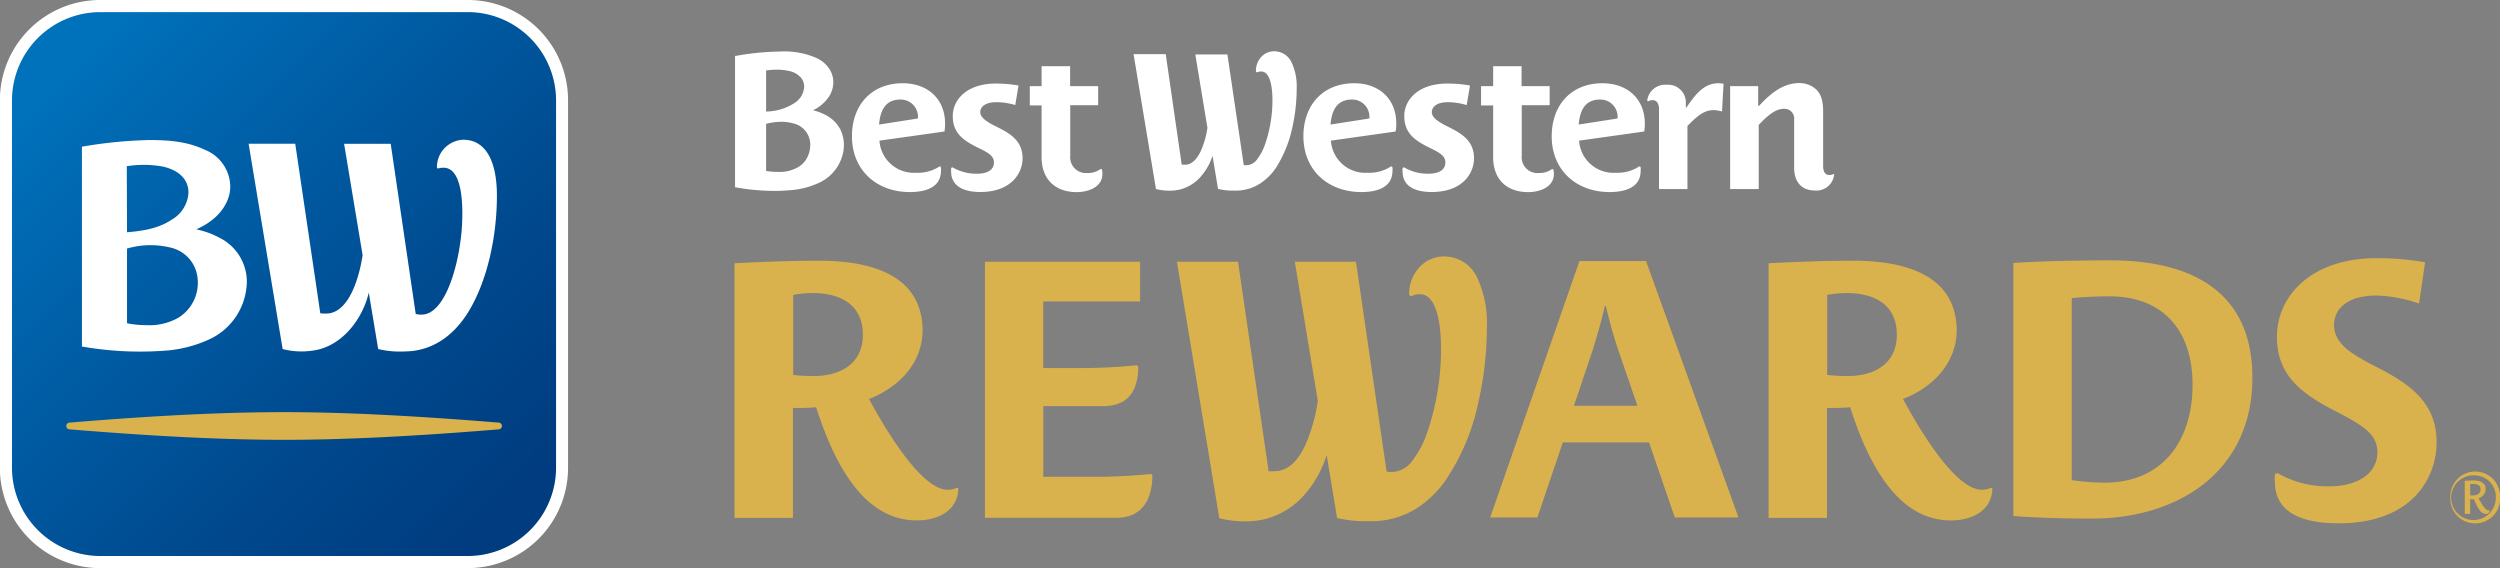 <svg id="BW_REWARDS_Logo" data-name="BW REWARDS Logo" xmlns="http://www.w3.org/2000/svg" xmlns:xlink="http://www.w3.org/1999/xlink" viewBox="0 0 412.9 93.83"><rect x="0" y="0" width="412.9" height="93.83" fill="#808080" stroke="none"/><defs><style>.cls-1{fill:url(#Gradient);}.cls-2{fill:#fff;}.cls-3{fill:#dab24d;}</style><linearGradient id="Gradient" x1="83.62" y1="83.61" x2="10.47" y2="10.47" gradientUnits="userSpaceOnUse"><stop offset="0" stop-color="#003c7f"/><stop offset="0.29" stop-color="#00488d"/><stop offset="0.84" stop-color="#0068b1"/><stop offset="1" stop-color="#0072bc"/></linearGradient></defs><rect class="cls-1" x="1" y="1" width="91.84" height="91.83" rx="15.55"/><path class="cls-2" d="M262.76,260.77a14.6,14.6,0,0,1,14.55,14.55v60.73a14.6,14.6,0,0,1-14.55,14.55H202a14.6,14.6,0,0,1-14.55-14.55V275.32A14.6,14.6,0,0,1,202,260.77h60.74m0-2H202a16.57,16.57,0,0,0-16.55,16.55v60.73A16.58,16.58,0,0,0,202,352.6h60.74a16.57,16.57,0,0,0,16.55-16.55V275.32a16.56,16.56,0,0,0-16.55-16.55Z" transform="translate(-185.47 -258.77)"/><path class="cls-2" d="M217.88,296.65a13.83,13.83,0,0,1,3.84,1.39,8.11,8.11,0,0,1,4.41,8.59,10.63,10.63,0,0,1-6.23,8.25,21,21,0,0,1-7.56,1.83A55.06,55.06,0,0,1,199,316V283a73.37,73.37,0,0,1,11.21-1.1c3.84,0,6.51.4,9.1,1.61a6.64,6.64,0,0,1,4.19,6C223.55,291.48,222.34,294.7,217.88,296.65Zm-8.25,15.82a9.65,9.65,0,0,0,5.29-1.22,6.77,6.77,0,0,0,3.18-6.54,5.75,5.75,0,0,0-4.55-5.07,13.91,13.91,0,0,0-7.1.18v12.34A16.11,16.11,0,0,0,209.63,312.47Zm-3.18-15.34c4-.31,5.86-1.08,7.45-2.12a5.5,5.5,0,0,0,2.69-4.3c.08-1.8-1-3.67-4.18-4.42a17.67,17.67,0,0,0-6-.07Zm51.38-10.53a2.87,2.87,0,0,1,1.27-.1c2.11.37,2.9,3.91,2.7,8.94-.2,5.77-2.48,15.24-6.67,15.29a3.17,3.17,0,0,1-1-.11L250,282.52h-7.7l3.06,18.4c-.57,3.71-2.15,9-5.44,9.59a6.1,6.1,0,0,1-1.55,0l-4.14-28h-7.7l5.62,33.91a12.51,12.51,0,0,0,5.73.12c4.21-.93,7.46-5.05,8.5-9.44l1.55,9.32a15.78,15.78,0,0,0,4.52.39c4.25-.07,7.62-2.39,10-5.94,3.59-5.46,5.09-13.31,5.09-19.77,0-5.29-1.59-9.25-5.58-9.25a4.54,4.54,0,0,0-4.33,4.49.29.29,0,0,0,.09.23A.24.24,0,0,0,257.83,286.6Z" transform="translate(-185.47 -258.77)"/><path class="cls-3" d="M196.93,328.57c14.69-1.22,26-1.73,35.47-1.73s20.76.54,35.46,1.73a.54.54,0,0,1,.51.55.56.56,0,0,1-.51.56c-14.72,1.21-26,1.73-35.46,1.73s-20.76-.52-35.47-1.73a.56.56,0,0,1-.51-.56A.56.56,0,0,1,196.93,328.57Z" transform="translate(-185.47 -258.77)"/><path class="cls-2" d="M456.13,286.3a.21.21,0,0,1,.24,0,.18.18,0,0,1,.07.15,4.35,4.35,0,0,1,0,.52c0,2.92-2.82,3.52-5.13,3.52-5.47,0-9.56-3.59-9.56-9.21,0-5.14,3.2-8.76,8.38-8.76,4.1,0,7,2.57,7,6.66a8.17,8.17,0,0,1-.1,1.31L446.27,282a5.69,5.69,0,0,0,6.09,5.3,6.45,6.45,0,0,0,3.77-1m-6.4-11.09c-2.51,0-3.33,1.85-3.52,4.13l6.41-1A2.84,2.84,0,0,0,449.73,275.21Z" transform="translate(-185.47 -258.77)"/><path class="cls-2" d="M340.57,286.3a.21.21,0,0,1,.24,0,.18.18,0,0,1,.07.15,2.91,2.91,0,0,1,0,.52c0,2.92-2.83,3.52-5.15,3.52-5.45,0-9.55-3.59-9.55-9.21,0-5.15,3.21-8.76,8.38-8.76,4.1,0,7,2.57,7,6.66a8.26,8.26,0,0,1-.1,1.31L330.72,282a5.69,5.69,0,0,0,6.09,5.3,6.42,6.42,0,0,0,3.76-1m-6.39-11.09c-2.51,0-3.34,1.85-3.52,4.13l6.41-1A2.84,2.84,0,0,0,334.18,275.21Z" transform="translate(-185.47 -258.77)"/><path class="cls-2" d="M442.06,286.87a4,4,0,0,1,.05.63c0,2.22-2.42,3-4.22,3-3.59,0-5.81-2.12-5.81-5.77v-8.54h-2V273h2V269.7h4.69V273h4.64v3.14H436.8v8.38a2.6,2.6,0,0,0,2.87,2.82,3.41,3.41,0,0,0,2.08-.62.2.2,0,0,1,.22,0S442,286.82,442.06,286.87Z" transform="translate(-185.47 -258.77)"/><path class="cls-2" d="M367.49,286.87a4,4,0,0,1,.05.63c0,2.23-2.42,3-4.22,3-3.59,0-5.82-2.13-5.82-5.78v-8.54h-1.95V273h1.95V269.7h4.71V273h4.63v3.14h-4.61v8.38a2.6,2.6,0,0,0,2.86,2.82,3.43,3.43,0,0,0,2.1-.62.18.18,0,0,1,.21,0A.19.19,0,0,1,367.49,286.87Z" transform="translate(-185.47 -258.77)"/><path class="cls-2" d="M457.53,275.3a3,3,0,0,1,3.2-2.53,2.93,2.93,0,0,1,3.17,3.12v.63h.1c1.4-2,2.77-4,5.31-4a4.11,4.11,0,0,1,.82.09l-.25,4.58a4.57,4.57,0,0,0-1.47-.23c-1.68,0-3,1.37-4.24,2.61V290h-4.7V276.81c0-.7-.22-1.5-1.06-1.5a1.44,1.44,0,0,0-.65.15.15.15,0,0,1-.18,0A.16.16,0,0,1,457.53,275.3Z" transform="translate(-185.47 -258.77)"/><path class="cls-2" d="M488.23,287.54a.14.14,0,0,1,.16,0,.15.15,0,0,1,0,.14,2.94,2.94,0,0,1-3.2,2.55c-2.19,0-3.4-1.43-3.4-3.78v-7.91a1.61,1.61,0,0,0-1.68-1.8c-1.68,0-3.17,1.64-4.17,2.66V290h-4.72V273h4.63v3.24H476c1.92-2.06,3.95-3.75,6.68-3.75a4.13,4.13,0,0,1,2.6.92c1.17,1,1.3,2.47,1.3,3.9v8.87c0,.82.26,1.49,1,1.49A1.23,1.23,0,0,0,488.23,287.54Z" transform="translate(-185.47 -258.77)"/><path class="cls-2" d="M417.45,286.46a7.71,7.71,0,0,0,3.95,1c1.55,0,2.79-.53,2.79-1.87,0-1.14-1.11-1.68-2.72-2.47-2.23-1.12-4.07-2.29-4.07-5.19,0-2.56,2.16-5.36,7.14-5.36a21.83,21.83,0,0,1,3.71.32l-.54,3.24a10.61,10.61,0,0,0-3.14-.48c-1.71,0-2.62.7-2.62,1.65s1.23,1.69,2.81,2.47c2.13,1.06,4.16,2.26,4.16,5.16,0,2.31-1.74,5.55-7,5.55-3.05,0-4.8-1.15-4.8-3.37a3,3,0,0,1,0-.51.2.2,0,0,1,.11-.17A.2.2,0,0,1,417.45,286.46Z" transform="translate(-185.47 -258.77)"/><path class="cls-2" d="M342.89,286.46a7.69,7.69,0,0,0,3.95,1c1.55,0,2.79-.53,2.79-1.87,0-1.14-1.11-1.69-2.73-2.47-2.23-1.12-4.07-2.29-4.07-5.19,0-2.56,2.16-5.36,7.14-5.36a22,22,0,0,1,3.72.32l-.54,3.23a10.72,10.72,0,0,0-3.14-.47c-1.72,0-2.64.7-2.64,1.65s1.24,1.69,2.83,2.47c2.13,1.06,4.16,2.26,4.16,5.16,0,2.31-1.75,5.55-7,5.55-3,0-4.8-1.15-4.8-3.37a3.08,3.08,0,0,1,0-.52.25.25,0,0,1,.11-.16A.23.23,0,0,1,342.89,286.46Z" transform="translate(-185.47 -258.77)"/><path class="cls-2" d="M415.13,286.3a.21.21,0,0,1,.24,0,.19.19,0,0,1,.08.15,2.91,2.91,0,0,1,0,.52c0,2.92-2.83,3.52-5.15,3.52-5.46,0-9.56-3.59-9.56-9.21,0-5.14,3.21-8.76,8.39-8.76,4.1,0,6.95,2.57,6.95,6.66a7.17,7.17,0,0,1-.11,1.31L405.28,282a5.7,5.7,0,0,0,6.09,5.3,6.42,6.42,0,0,0,3.76-1m-6.38-11.09c-2.52,0-3.34,1.85-3.53,4.13l6.41-1A2.84,2.84,0,0,0,408.75,275.21Z" transform="translate(-185.47 -258.77)"/><path class="cls-2" d="M313.47,290.3a36.27,36.27,0,0,1-6.49-.59l-.11,0V268H307a45.19,45.19,0,0,1,7.3-.72h0a13.25,13.25,0,0,1,6,1.06,5,5,0,0,1,2.17,1.85,4,4,0,0,1,.63,2.15,4.36,4.36,0,0,1-.76,2.45,6.58,6.58,0,0,1-2.59,2.19,9,9,0,0,1,2.11.8,5.68,5.68,0,0,1,2.44,2.44,6,6,0,0,1,.5,3.28,7.07,7.07,0,0,1-4.14,5.5,13.64,13.64,0,0,1-5,1.2C315,290.27,314.23,290.3,313.47,290.3ZM312,287a11,11,0,0,0,1.92.16,6.14,6.14,0,0,0,3.35-.77,3.89,3.89,0,0,0,1.57-1.71,4.58,4.58,0,0,0,.43-2.4,3.59,3.59,0,0,0-2.86-3.15,6.78,6.78,0,0,0-1.89-.24,10,10,0,0,0-2.52.33Zm0-16.6v6.79a8.81,8.81,0,0,0,4.6-1.35,3.4,3.4,0,0,0,1.68-2.66,2.26,2.26,0,0,0-.53-1.59,3.62,3.62,0,0,0-2.07-1.12,9.13,9.13,0,0,0-1.93-.19A13.09,13.09,0,0,0,312,270.4Z" transform="translate(-185.47 -258.77)"/><path class="cls-2" d="M393.09,270.72a1.49,1.49,0,0,1,.88-.12c1.16.17,1.77,2.21,1.64,5.65a22.37,22.37,0,0,1-1.19,6.32,8.74,8.74,0,0,1-1.3,2.48,2.24,2.24,0,0,1-1.7,1h-.08a2.37,2.37,0,0,1-.45,0l-2.7-18.28h-5.3l2,12.11a14.94,14.94,0,0,1-1.08,3.81c-.64,1.35-1.42,2.12-2.32,2.27a4.37,4.37,0,0,1-.59,0h-.26L378,267.71h-5.31l3.7,22.3.09,0a8.62,8.62,0,0,0,2.1.25,7.63,7.63,0,0,0,1.69-.17,6.79,6.79,0,0,0,3.62-2.27,9.64,9.64,0,0,0,1.84-3.32l.91,5.49.1,0a10,10,0,0,0,2.35.26h.63a7.32,7.32,0,0,0,3.76-1.1,9.32,9.32,0,0,0,2.82-2.81,20.12,20.12,0,0,0,2.55-6.24,29.5,29.5,0,0,0,.78-6.7,9.27,9.27,0,0,0-.86-4.36,3.15,3.15,0,0,0-2.92-1.8,2.84,2.84,0,0,0-1.95.81,3.34,3.34,0,0,0-1,2.45.22.22,0,0,0,.07.17A.2.2,0,0,0,393.09,270.72Z" transform="translate(-185.47 -258.77)"/><path class="cls-3" d="M462.08,344.24l-4.25-12.4H443.58l-4.2,12.4h-7.79l14.74-42.35h11l15.27,42.35Zm-9.28-27.49a76.54,76.54,0,0,1-2.1-7.43h-.18c-.3,1.44-1.14,4.55-2.1,7.55l-3,8.92h10.49ZM531,344.42c-4.2,0-8.81-.12-13-.42V302.19c5.15-.3,10.84-.42,16.05-.42,12.88,0,23.42,4.8,23.42,19.35C557.51,336.58,545.29,344.42,531,344.42Zm2.81-36.71c-1.92,0-4.25.11-6.17.29v30.07a40.89,40.89,0,0,0,5.39.42c9.83,0,14.56-7.19,14.56-16.11C547.63,313.75,543.08,307.71,533.85,307.71Zm-115.12-.08a2.71,2.71,0,0,1,1.66-.23c2.18.32,3.33,4.22,3.09,10.72a42.75,42.75,0,0,1-2.24,12.05,16.2,16.2,0,0,1-2.47,4.7,4.3,4.3,0,0,1-3.25,1.85h-.16a4,4,0,0,1-.84-.07L409.42,302h-10.1l3.8,23a28.5,28.5,0,0,1-2.05,7.26c-1.2,2.55-2.67,4-4.44,4.28a9.38,9.38,0,0,1-1.11.07H395L389.94,302H379.85l7,42.35.18.05a17.13,17.13,0,0,0,4,.48,15,15,0,0,0,3.2-.33,13,13,0,0,0,6.89-4.3,18.76,18.76,0,0,0,3.47-6.32l1.72,10.43.19,0a19.65,19.65,0,0,0,4.51.49l1.18,0a14,14,0,0,0,7.18-2.08,17,17,0,0,0,5.3-5.37,35.83,35.83,0,0,0,4.89-11.84,56.26,56.26,0,0,0,1.48-12.71,17.59,17.59,0,0,0-1.64-8.31,6,6,0,0,0-5.58-3.41,5.55,5.55,0,0,0-3.67,1.52,6.47,6.47,0,0,0-1.94,4.66.33.33,0,0,0,.14.3A.38.38,0,0,0,418.73,307.63Zm-75,31.76a.26.26,0,0,0-.27,0,4.27,4.27,0,0,1-1.43.27c-4.19,0-9.88-9.22-13-15,4.73-1.8,8.86-5.81,8.86-11.39-.12-9.52-9.34-11.44-17.07-11.44-4.67,0-9.28.18-14,.42v42.05h9.65V326.15c1.19,0,2.57,0,3.83-.12,3.12,9.71,8,18.69,16.65,18.69,3.34,0,6.61-1.48,6.83-5.08A.32.32,0,0,0,343.7,339.39Zm-23.86-18.51a31.33,31.33,0,0,1-3.35-.18V307.47a19.5,19.5,0,0,1,3.23-.3c4.55,0,8.27,1.91,8.27,6.88C328,318.79,324.33,320.88,319.84,320.88Zm194.64,18.51a.28.28,0,0,0-.28,0,4.17,4.17,0,0,1-1.42.27c-4.2,0-9.89-9.22-13-15,4.73-1.8,8.87-5.81,8.87-11.39-.12-9.52-9.35-11.44-17.07-11.44-4.68,0-9.29.18-14,.42v42.05h9.64V326.15c1.2,0,2.58,0,3.83-.12,3.12,9.71,8,18.69,16.65,18.69,3.34,0,6.62-1.48,6.83-5.08A.28.28,0,0,0,514.48,339.39Zm-23.86-18.51a31.52,31.52,0,0,1-3.36-.18V307.47a19.72,19.72,0,0,1,3.24-.3c4.55,0,8.26,1.91,8.26,6.88C498.76,318.79,495.11,320.88,490.62,320.88Zm-117.24-1.69a.37.37,0,0,0-.33-.08,94.15,94.15,0,0,1-10.06.45h-5.21v-11h16V302H348.14v42.29h21.74c3.7,0,5.83-2.38,5.92-6.85a.44.44,0,0,0-.09-.29.34.34,0,0,0-.33-.08,94.22,94.22,0,0,1-10.05.45h-7.55V325.85h9.82c3.52,0,5.77-1.75,5.87-6.37A.44.44,0,0,0,373.38,319.19Zm188,17.77a.39.39,0,0,0-.18.27,7.12,7.12,0,0,0,0,1.08c0,5.87,5.87,6.89,10.54,6.89,12.28,0,16.17-7.67,16.17-13.36,0-6.35-4.07-9.46-9.7-12.34-3.83-2-7.24-3.71-7.24-7.06,0-2.4,1.85-4.86,7.06-4.86A23.51,23.51,0,0,1,585,308.9l1-6.82a46.69,46.69,0,0,0-8-.67c-10.72,0-16.47,6.17-16.47,13,0,6.17,3.77,9.23,9.59,12.22,4.49,2.34,7,3.78,7,6.83,0,3.53-3.29,5.63-7.91,5.63a16.41,16.41,0,0,1-8.46-2.12A.43.43,0,0,0,561.36,337Zm32.93,8.24a4.07,4.07,0,0,1-4.13-4.24,4.11,4.11,0,1,1,8.21,0A4.06,4.06,0,0,1,594.29,345.2Zm0-7.91a3.69,3.69,0,1,0,3.38,3.67A3.51,3.51,0,0,0,594.29,337.29Zm-.23,3.92a3.31,3.31,0,0,1-.63,0v2.43h-.89v-5.46c.51,0,1-.06,1.45-.06.94,0,2,.27,2,1.44a1.62,1.62,0,0,1-1.17,1.49c.64,1.18,1.17,2,1.59,2a.36.36,0,0,0,.17,0l.06,0v.08a.55.55,0,0,1-.59.52C595.14,343.66,594.59,342.47,594.06,341.21Zm-.19-2.51a2.06,2.06,0,0,0-.44,0v1.89l.48,0c.65,0,1.24-.29,1.24-1S594.54,338.7,593.87,338.7Z" transform="translate(-185.47 -258.77)"/></svg>